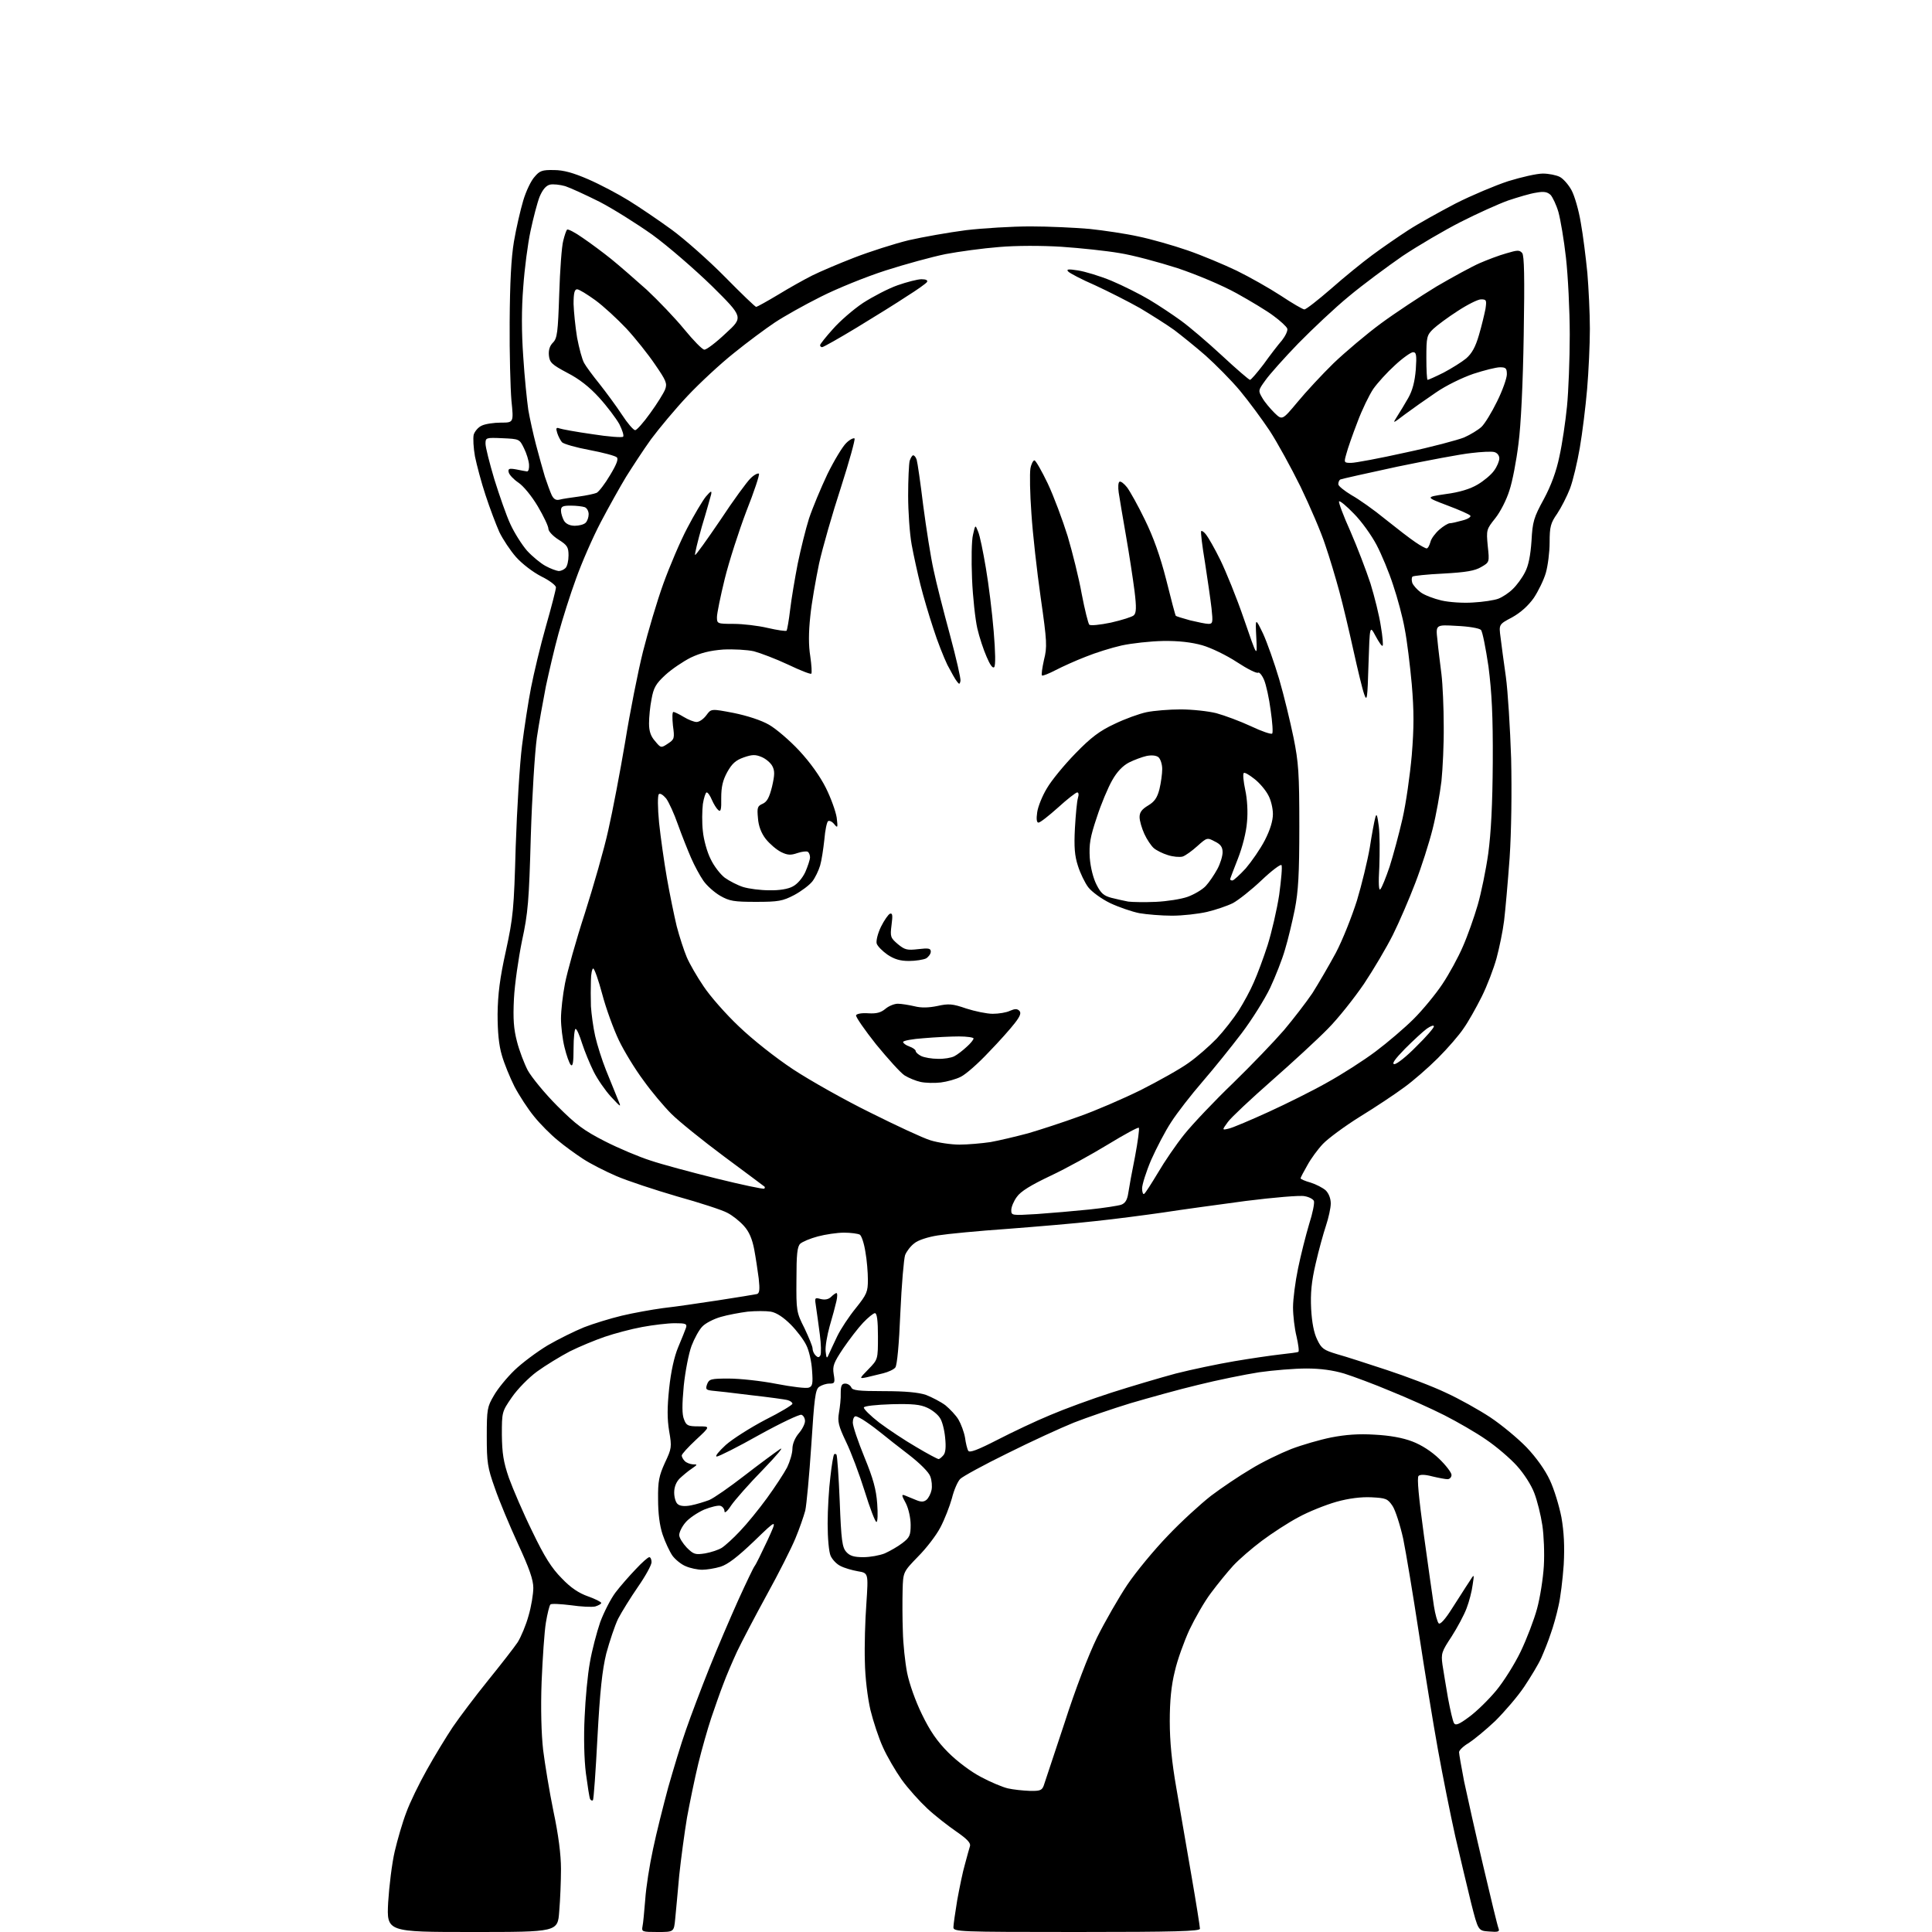 <?xml version="1.0" encoding="UTF-8" standalone="no"?>
<svg 
  version="1.1" 
  xmlns="http://www.w3.org/2000/svg" 
  xmlns:xlink="http://www.w3.org/1999/xlink" 
  xmlns:svg="http://www.w3.org/2000/svg"
  xmlns:rdf="http://www.w3.org/1999/02/22-rdf-syntax-ns#"
  xmlns:cc="http://creativecommons.org/ns#"
  xmlns:dc="http://purl.org/dc/elements/1.1/"
  viewBox="0 0 768 768"
  width="768"
  height="768"
>
<style>svg {background-color: white; }</style>"
<path stroke="none" fill="black" fill-rule="evenodd" d="M187.7,768.0C153.7,768.0 153.7,768.0 154.3,756.2C154.7,749.8 155.8,740.7 156.9,736.0C158.0,731.3 160.0,724.4 161.5,720.5C162.9,716.6 166.6,709.0 169.7,703.5C172.7,698.1 177.4,690.4 180.0,686.5C182.6,682.7 188.9,674.3 194.0,668.0C199.1,661.7 204.4,654.9 205.8,652.8C207.1,650.7 209.1,646.0 210.1,642.3C211.2,638.6 212.0,633.6 212.0,631.2C212.0,628.0 210.4,623.4 205.9,613.7C202.6,606.5 198.4,596.5 196.7,591.5C193.8,583.4 193.5,581.3 193.5,571.0C193.5,560.2 193.7,559.2 196.3,554.8C197.8,552.1 201.5,547.6 204.5,544.7C207.5,541.8 213.4,537.4 217.7,534.8C222.0,532.3 228.5,529.1 232.2,527.6C235.8,526.2 242.6,524.1 247.2,523.0C251.8,521.9 259.1,520.6 263.5,520.0C267.9,519.5 277.8,518.1 285.5,516.9C293.2,515.7 300.1,514.6 300.9,514.4C301.9,514.1 302.1,512.7 301.6,508.2C301.2,505.1 300.4,499.8 299.8,496.6C299.0,492.5 297.8,489.6 295.7,487.3C294.0,485.4 291.1,483.1 289.1,482.1C287.1,481.0 278.2,478.1 269.2,475.6C260.3,473.0 249.4,469.4 245.0,467.5C240.6,465.6 234.7,462.6 231.8,460.7C228.9,458.8 224.3,455.5 221.6,453.2C218.9,451.0 214.7,446.8 212.3,443.8C209.9,440.9 206.4,435.5 204.5,431.9C202.7,428.3 200.4,422.7 199.5,419.5C198.3,415.5 197.8,410.3 197.8,403.1C197.9,395.2 198.7,388.8 201.1,378.0C204.0,364.6 204.3,361.5 205.0,336.5C205.5,321.6 206.6,303.6 207.5,296.5C208.4,289.4 210.0,278.9 211.1,273.3C212.2,267.7 214.8,256.7 217.0,249.0C219.2,241.3 221.0,234.3 221.0,233.5C221.0,232.7 218.4,230.7 215.1,229.1C211.8,227.4 207.5,224.1 205.1,221.4C202.9,218.9 199.9,214.4 198.5,211.5C197.2,208.6 194.7,202.0 193.0,196.8C191.3,191.7 189.5,184.8 188.8,181.4C188.2,178.0 188.0,174.2 188.3,172.8C188.7,171.5 190.1,169.8 191.5,169.2C192.9,168.5 196.4,168.0 199.1,168.0C204.2,168.0 204.2,168.0 203.3,159.2C202.9,154.4 202.5,140.4 202.6,128.0C202.7,112.3 203.2,102.6 204.3,96.0C205.2,90.7 206.9,83.4 208.0,79.7C209.1,76.0 211.1,71.8 212.5,70.3C214.5,67.9 215.5,67.5 220.2,67.6C224.0,67.6 227.9,68.7 233.9,71.3C238.5,73.3 245.7,77.1 249.9,79.7C254.1,82.3 261.8,87.5 267.0,91.3C272.2,95.1 281.8,103.6 288.2,110.1C294.7,116.7 300.2,122.0 300.6,122.0C300.9,122.0 304.9,119.8 309.4,117.1C313.8,114.4 319.9,111.0 322.9,109.5C325.9,108.0 333.4,104.8 339.6,102.4C345.8,100.0 355.5,96.9 361.2,95.5C366.9,94.2 377.1,92.4 384.0,91.5C390.8,90.7 402.4,90.0 409.6,90.0C416.9,90.0 427.4,90.5 433.1,91.0C438.8,91.6 447.6,92.9 452.5,94.0C457.4,95.0 466.2,97.5 472.0,99.5C477.8,101.5 486.6,105.2 491.6,107.6C496.7,110.1 504.5,114.5 509.1,117.5C513.6,120.5 517.9,123.0 518.5,123.0C519.2,123.0 523.9,119.3 529.1,114.8C534.3,110.2 541.7,104.2 545.5,101.4C549.4,98.5 555.8,94.1 559.8,91.5C563.8,88.9 572.3,84.2 578.6,80.9C584.9,77.7 594.4,73.7 599.6,72.0C604.8,70.4 610.9,69.0 613.3,69.0C615.6,69.0 618.6,69.6 620.0,70.3C621.4,71.0 623.5,73.4 624.7,75.6C625.9,77.8 627.6,83.6 628.4,88.6C629.3,93.5 630.4,102.5 631.0,108.5C631.5,114.5 632.0,124.5 632.0,130.7C632.0,136.9 631.5,147.7 630.9,154.7C630.3,161.7 629.0,172.2 628.0,178.0C627.0,183.8 625.3,191.0 624.1,194.2C622.9,197.3 620.6,201.8 619.0,204.2C616.4,207.9 616.0,209.4 616.0,215.6C616.0,219.5 615.3,224.9 614.5,227.7C613.7,230.5 611.5,235.0 609.7,237.7C607.5,240.8 604.5,243.5 601.1,245.4C595.8,248.2 595.8,248.2 596.5,253.4C596.8,256.2 597.8,263.2 598.6,269.0C599.4,274.8 600.3,289.4 600.7,301.5C601.0,314.7 600.8,330.5 600.1,341.0C599.4,350.6 598.4,361.9 597.9,366.0C597.4,370.1 596.0,376.8 594.9,380.9C593.8,384.9 591.2,391.8 589.0,396.2C586.8,400.6 583.6,406.3 581.8,408.8C580.1,411.4 575.5,416.7 571.6,420.6C567.7,424.5 561.6,429.8 558.1,432.3C554.6,434.9 546.8,440.1 540.6,443.9C534.5,447.7 527.9,452.6 525.9,454.7C523.9,456.8 521.1,460.6 519.7,463.2C518.2,465.8 517.0,468.1 517.0,468.4C517.0,468.7 518.8,469.5 521.0,470.1C523.2,470.8 525.9,472.2 527.0,473.2C528.2,474.4 529.0,476.4 529.0,478.4C529.0,480.2 528.1,484.2 527.1,487.2C526.1,490.2 524.2,497.0 523.0,502.3C521.3,509.6 520.9,514.1 521.2,520.3C521.5,525.7 522.3,529.9 523.6,532.5C525.3,536.1 526.2,536.7 531.5,538.3C534.8,539.2 543.7,542.1 551.3,544.6C558.9,547.1 569.5,551.1 574.7,553.6C580.0,556.0 588.0,560.5 592.4,563.4C596.9,566.4 603.3,571.7 606.8,575.3C610.7,579.4 614.2,584.3 616.1,588.4C617.8,592.0 619.8,598.6 620.7,603.2C621.7,609.0 622.0,614.6 621.6,622.0C621.2,627.8 620.3,635.2 619.5,638.5C618.8,641.8 617.4,646.8 616.4,649.5C615.5,652.3 613.8,656.5 612.7,659.0C611.6,661.5 608.5,666.6 605.9,670.5C603.3,674.4 598.1,680.4 594.4,684.1C590.6,687.7 585.8,691.6 583.8,692.9C581.7,694.1 580.0,695.8 580.0,696.5C580.0,697.2 580.9,702.4 582.0,708.1C583.2,713.8 586.6,729.0 589.6,741.7C592.6,754.5 595.3,765.7 595.7,766.6C596.2,767.9 595.5,768.1 591.9,767.8C587.6,767.5 587.6,767.5 584.8,756.5C583.3,750.5 580.5,738.5 578.5,730.0C576.6,721.5 573.5,706.0 571.6,695.5C569.7,685.0 566.3,664.1 564.0,649.0C561.7,633.9 558.9,617.1 557.8,611.7C556.6,606.3 554.7,600.4 553.6,598.7C551.6,595.7 550.9,595.5 545.2,595.2C541.1,595.0 536.2,595.6 531.2,597.0C527.0,598.2 520.2,600.9 516.2,603.1C512.2,605.2 505.6,609.5 501.6,612.5C497.6,615.5 492.5,619.9 490.2,622.4C488.0,624.8 484.0,629.7 481.4,633.2C478.8,636.6 475.0,643.3 472.8,647.9C470.7,652.5 468.0,659.9 467.0,664.4C465.6,670.0 465.0,676.1 465.0,684.2C465.0,692.2 465.8,700.4 467.6,710.7C469.0,718.8 471.7,734.5 473.6,745.5C475.5,756.4 477.0,766.0 477.0,766.7C477.0,767.7 467.4,768.0 428.0,768.0C380.8,768.0 379.0,767.9 379.0,766.1C379.0,765.1 379.7,760.3 380.5,755.4C381.4,750.5 382.7,744.0 383.6,741.0C384.4,738.0 385.3,734.7 385.6,733.8C385.9,732.6 384.4,731.0 380.2,728.1C377.0,725.9 371.7,721.8 368.6,718.9C365.5,716.0 360.9,710.9 358.4,707.4C356.0,704.0 352.6,698.2 351.0,694.6C349.3,690.9 347.1,684.2 346.0,679.7C344.9,674.9 343.9,667.0 343.8,660.5C343.6,654.5 343.9,644.1 344.4,637.4C345.2,625.3 345.2,625.3 341.0,624.6C338.7,624.2 335.6,623.3 334.1,622.5C332.6,621.8 330.9,620.0 330.2,618.5C329.5,617.0 329.0,611.5 329.0,605.7C329.0,600.1 329.5,591.6 330.1,587.0C330.6,582.4 331.3,578.3 331.6,578.1C331.8,577.9 332.2,577.9 332.5,578.2C332.8,578.5 333.4,586.9 333.8,596.8C334.4,612.4 334.8,615.1 336.4,616.9C337.8,618.5 339.5,619.0 343.2,619.0C345.9,619.0 349.7,618.3 351.7,617.5C353.7,616.6 356.9,614.8 358.7,613.4C361.6,611.2 362.0,610.3 362.0,606.2C362.0,603.5 361.2,599.8 360.1,597.6C358.3,594.3 358.3,593.9 359.8,594.5C360.7,594.9 362.7,595.7 364.2,596.3C366.1,597.1 367.2,597.1 368.3,596.2C369.1,595.5 370.0,593.8 370.3,592.3C370.6,590.9 370.4,588.4 369.8,586.9C369.3,585.3 365.7,581.7 361.3,578.3C357.1,575.1 352.3,571.3 350.6,569.9C348.9,568.5 346.1,566.4 344.3,565.2C342.6,564.0 340.7,563.0 340.1,563.0C339.5,563.0 339.0,564.1 339.0,565.5C339.0,566.9 341.1,573.1 343.6,579.2C347.1,587.7 348.3,592.1 348.7,597.7C349.0,601.7 348.9,605.0 348.4,605.0C347.9,605.0 345.8,599.5 343.7,592.7C341.6,586.0 338.3,577.2 336.3,573.1C333.3,566.8 332.9,565.1 333.5,561.6C333.9,559.3 334.3,555.8 334.2,553.8C334.2,550.8 334.6,550.0 336.0,550.0C337.0,550.0 338.0,550.7 338.4,551.5C338.8,552.7 341.2,553.0 351.3,553.0C359.9,553.0 365.1,553.5 368.1,554.5C370.4,555.4 373.9,557.2 375.8,558.6C377.6,560.1 380.0,562.6 381.0,564.3C382.0,566.0 383.2,569.2 383.6,571.4C383.9,573.7 384.5,576.1 384.9,576.7C385.4,577.6 388.6,576.4 396.4,572.4C402.4,569.3 411.9,564.8 417.5,562.5C423.1,560.1 434.0,556.1 441.8,553.6C449.6,551.1 461.1,547.7 467.4,546.0C473.7,544.4 484.2,542.2 490.7,541.1C497.2,540.0 505.4,538.8 509.0,538.4C512.6,538.0 515.8,537.6 516.1,537.4C516.5,537.2 516.1,534.4 515.4,531.3C514.6,528.1 514.0,522.9 514.0,519.7C514.0,516.4 514.9,509.5 516.0,504.2C517.1,498.8 519.1,491.0 520.4,486.6C521.8,482.3 522.6,478.2 522.3,477.4C522.0,476.7 520.4,475.8 518.6,475.5C516.9,475.1 506.3,476.0 495.2,477.4C484.1,478.9 469.3,480.9 462.3,482.0C455.3,483.0 443.2,484.6 435.5,485.4C427.8,486.3 412.1,487.6 400.5,488.5C388.9,489.3 376.5,490.5 372.8,491.1C368.9,491.7 364.9,493.0 363.5,494.2C362.0,495.3 360.4,497.4 359.8,498.9C359.3,500.3 358.4,510.7 357.9,521.9C357.4,534.4 356.6,542.8 355.9,543.6C355.3,544.4 353.1,545.4 351.1,545.9C349.1,546.4 346.1,547.1 344.5,547.5C341.5,548.1 341.5,548.1 345.2,544.3C349.0,540.4 349.0,540.4 349.0,531.2C349.0,524.9 348.6,522.0 347.8,522.0C347.2,522.0 345.1,523.7 343.1,525.8C341.1,527.9 337.6,532.5 335.2,536.0C331.4,541.7 330.9,543.0 331.4,546.2C332.0,549.7 331.8,550.0 329.7,550.0C328.4,550.0 326.6,550.6 325.6,551.3C324.1,552.4 323.7,555.8 322.5,574.5C321.7,586.6 320.6,598.3 320.1,600.5C319.5,602.7 317.8,607.7 316.2,611.5C314.6,615.4 309.5,625.5 304.8,634.0C300.1,642.6 294.8,652.7 293.0,656.5C291.2,660.4 288.7,666.2 287.5,669.5C286.2,672.8 284.1,678.9 282.7,683.0C281.3,687.2 279.0,695.3 277.6,701.0C276.2,706.8 274.2,716.5 273.1,722.5C272.1,728.5 270.7,738.9 270.0,745.5C269.4,752.1 268.7,759.9 268.4,762.8C267.9,768.0 267.9,768.0 261.4,768.0C255.3,768.0 255.0,767.9 255.4,765.8C255.7,764.5 256.1,759.7 256.5,755.0C256.8,750.4 258.2,741.4 259.6,735.0C260.9,728.7 263.7,717.7 265.6,710.6C267.6,703.6 270.7,693.2 272.7,687.6C274.6,682.1 278.8,671.0 282.0,663.0C285.2,655.0 290.4,642.9 293.5,636.0C296.6,629.2 299.5,623.1 300.0,622.5C300.5,621.9 302.7,617.4 305.0,612.5C309.1,603.6 309.1,603.6 299.8,612.6C293.1,619.0 289.3,621.9 286.4,622.8C284.1,623.5 280.8,624.0 279.1,624.0C277.4,624.0 274.4,623.4 272.6,622.6C270.8,621.9 268.4,619.9 267.3,618.4C266.2,616.8 264.4,613.0 263.4,610.0C262.2,606.4 261.6,601.6 261.6,596.0C261.5,588.8 262.0,586.6 264.3,581.5C267.0,575.8 267.1,575.2 266.0,568.9C265.2,564.0 265.2,559.6 266.0,551.9C266.7,545.3 268.0,539.3 269.6,535.5C271.0,532.2 272.4,528.7 272.7,527.8C273.2,526.2 272.5,526.0 268.2,526.0C265.5,526.0 259.6,526.7 255.3,527.5C250.9,528.3 244.2,530.1 240.4,531.4C236.6,532.7 230.3,535.3 226.5,537.2C222.7,539.2 216.8,542.8 213.5,545.2C210.2,547.6 205.7,552.2 203.5,555.4C199.5,561.2 199.5,561.3 199.5,570.4C199.6,577.7 200.1,581.1 202.3,587.5C203.9,591.9 208.0,601.5 211.6,608.8C216.4,618.8 219.3,623.4 223.3,627.4C226.9,631.2 230.1,633.3 233.8,634.6C236.6,635.6 239.0,636.8 239.0,637.2C239.0,637.6 237.9,638.2 236.6,638.6C235.3,638.9 231.0,638.7 226.9,638.1C222.8,637.6 219.2,637.4 218.8,637.8C218.4,638.2 217.6,641.4 217.0,645.0C216.4,648.6 215.7,659.1 215.3,668.5C214.9,679.2 215.2,689.3 215.9,695.6C216.6,701.2 218.4,712.2 220.0,720.0C222.0,729.4 223.0,737.3 223.0,742.9C223.0,747.6 222.7,755.2 222.3,759.8C221.7,768.0 221.7,768.0 187.7,768.0zM235.7,715.6C235.4,715.9 234.9,715.7 234.6,715.2C234.3,714.7 233.6,710.1 232.9,704.9C232.2,699.3 232.0,690.3 232.4,682.5C232.7,675.3 233.6,665.6 234.5,660.8C235.3,656.1 237.2,648.9 238.6,644.8C240.1,640.8 242.8,635.5 244.7,633.0C246.6,630.5 250.2,626.4 252.7,623.8C255.2,621.1 257.6,619.0 258.1,619.0C258.6,619.0 259.0,619.9 259.0,621.0C259.0,622.1 256.6,626.5 253.6,630.8C250.7,635.0 247.1,640.8 245.7,643.5C244.4,646.2 242.3,652.5 241.0,657.3C239.4,663.9 238.5,672.1 237.5,690.6C236.8,704.1 236.0,715.3 235.7,715.6zM409.3,711.9C413.4,712.0 414.2,711.7 414.9,709.8C415.3,708.5 419.0,697.4 423.1,685.1C427.5,671.4 432.6,658.1 436.1,650.9C439.3,644.5 444.7,635.1 448.1,630.0C451.6,624.8 458.8,616.1 464.2,610.5C469.5,604.9 477.3,597.8 481.4,594.6C485.5,591.5 492.6,586.7 497.2,584.0C501.7,581.2 509.0,577.7 513.3,576.0C517.5,574.4 524.7,572.3 529.2,571.4C534.9,570.3 540.1,569.9 546.4,570.3C552.3,570.6 557.5,571.5 561.4,573.0C565.1,574.4 569.1,577.0 572.1,579.9C574.8,582.5 577.0,585.4 577.0,586.3C577.0,587.2 576.3,588.0 575.4,588.0C574.6,588.0 571.9,587.5 569.4,586.9C566.4,586.1 564.5,586.1 563.9,586.7C563.2,587.4 564.0,595.4 566.0,610.1C567.7,622.4 569.5,635.2 570.0,638.4C570.5,641.7 571.4,644.8 571.9,645.3C572.5,645.9 574.5,643.7 577.2,639.4C579.7,635.6 582.6,630.9 583.9,629.0C586.1,625.5 586.1,625.5 585.4,630.0C585.1,632.5 584.0,636.7 583.0,639.3C582.0,642.0 579.3,647.0 577.0,650.6C573.1,656.5 572.8,657.3 573.4,661.7C573.8,664.4 574.8,670.3 575.6,675.0C576.5,679.8 577.5,684.2 578.0,685.0C578.6,686.0 580.0,685.5 584.0,682.5C586.9,680.4 591.7,675.7 594.7,672.1C597.7,668.5 602.1,661.5 604.5,656.5C606.9,651.5 609.8,643.9 611.0,639.5C612.2,635.1 613.4,627.5 613.7,622.5C614.0,617.5 613.7,610.2 613.1,606.3C612.5,602.3 611.1,596.6 609.9,593.5C608.7,590.3 605.8,585.8 603.0,582.7C600.3,579.7 594.8,575.0 590.8,572.3C586.8,569.5 579.3,565.2 574.2,562.6C569.1,560.0 559.5,555.7 552.8,553.0C546.2,550.2 537.8,547.1 534.3,546.0C529.9,544.7 525.0,544.0 519.3,544.0C514.6,544.0 506.1,544.7 500.5,545.5C494.8,546.4 483.9,548.6 476.3,550.5C468.7,552.3 456.6,555.7 449.4,557.8C442.2,560.0 432.0,563.5 426.9,565.5C421.7,567.6 409.9,573.0 400.5,577.7C391.1,582.3 382.7,586.9 381.7,587.9C380.7,588.9 379.2,592.3 378.4,595.6C377.5,598.8 375.5,604.0 373.8,607.2C372.2,610.3 368.2,615.5 364.9,618.8C359.0,624.9 359.0,624.9 358.8,632.2C358.7,636.2 358.7,643.5 358.9,648.5C359.0,653.5 359.8,660.9 360.6,665.0C361.5,669.4 363.9,676.2 366.5,681.5C369.7,688.1 372.5,692.2 377.0,696.7C380.5,700.2 386.1,704.4 390.0,706.4C393.7,708.4 398.5,710.4 400.6,710.9C402.8,711.4 406.6,711.8 409.3,711.9zM280.3,617.5C282.6,617.1 285.6,616.1 286.9,615.3C288.3,614.4 291.6,611.4 294.2,608.6C296.9,605.8 301.7,599.9 304.9,595.5C308.1,591.1 311.7,585.6 312.9,583.3C314.0,581.0 315.0,577.7 315.0,575.9C315.0,574.0 316.0,571.6 317.5,569.8C318.9,568.2 320.0,566.0 320.0,564.9C320.0,563.8 319.4,562.7 318.6,562.4C317.9,562.1 310.3,565.7 301.8,570.4C293.3,575.2 285.7,579.0 284.9,579.0C284.1,578.9 285.8,576.9 288.5,574.4C291.2,572.0 298.3,567.5 304.2,564.4C310.2,561.4 315.0,558.5 315.0,558.0C315.0,557.5 314.2,556.9 313.2,556.6C312.3,556.3 305.6,555.4 298.5,554.6C291.4,553.7 284.3,552.9 282.9,552.8C280.6,552.5 280.4,552.2 281.1,550.2C281.9,548.2 282.6,548.0 289.7,548.0C294.0,548.0 302.5,548.9 308.6,550.1C314.8,551.3 320.6,552.0 321.5,551.6C323.0,551.1 323.2,550.0 322.8,544.7C322.6,541.3 321.6,536.8 320.5,534.7C319.5,532.6 316.7,528.9 314.3,526.5C311.5,523.7 308.7,521.8 306.4,521.4C304.5,521.1 300.4,521.1 297.2,521.4C294.1,521.8 289.2,522.7 286.5,523.5C283.7,524.3 280.4,526.0 279.2,527.3C277.9,528.6 276.0,532.1 274.9,535.0C273.8,537.9 272.4,545.1 271.8,550.9C271.1,558.5 271.1,562.3 271.9,564.2C272.8,566.7 273.5,567.0 277.7,567.0C282.4,567.0 282.4,567.0 276.7,572.3C273.6,575.2 271.0,578.0 271.0,578.6C271.0,579.1 271.5,580.1 272.2,580.8C272.9,581.5 274.3,582.0 275.4,582.1C277.4,582.1 277.3,582.2 275.0,583.8C273.6,584.7 271.5,586.5 270.2,587.7C268.8,589.1 268.0,591.1 268.0,593.3C268.0,595.2 268.6,597.3 269.4,597.9C270.3,598.7 272.2,598.9 274.7,598.4C276.8,598.0 280.0,597.0 281.9,596.3C283.8,595.5 290.1,591.1 295.9,586.6C301.7,582.1 308.1,577.4 310.0,576.1C311.9,574.8 308.9,578.4 303.4,584.1C297.8,589.8 292.1,596.3 290.6,598.5C289.2,600.7 288.0,601.7 288.0,600.8C288.0,599.9 287.3,598.9 286.4,598.6C285.6,598.3 282.6,599.0 279.9,600.1C277.2,601.3 273.8,603.6 272.5,605.2C271.1,606.8 270.0,609.1 270.0,610.2C270.0,611.3 271.4,613.5 273.0,615.2C275.7,617.9 276.4,618.1 280.3,617.5zM373.1,580.0C373.5,580.0 374.3,579.3 375.0,578.5C375.9,577.5 376.1,575.2 375.7,571.4C375.4,568.3 374.5,564.8 373.6,563.6C372.8,562.3 370.6,560.5 368.6,559.6C365.8,558.3 362.8,558.0 354.4,558.2C348.3,558.4 343.5,558.9 343.4,559.5C343.2,560.0 346.0,562.8 349.5,565.5C353.1,568.2 359.7,572.6 364.2,575.2C368.7,577.9 372.7,580.0 373.1,580.0zM326.1,538.8C326.5,538.1 326.4,534.3 325.9,530.5C325.4,526.6 324.7,521.7 324.4,519.6C323.8,515.8 323.8,515.7 326.3,516.4C328.0,516.8 329.4,516.5 330.4,515.5C331.2,514.7 332.2,514.0 332.5,514.0C332.9,514.0 332.9,515.5 332.5,517.2C332.1,519.0 330.9,523.5 329.8,527.2C328.8,530.8 328.0,535.3 328.2,537.2C328.5,540.0 328.7,540.2 329.4,538.5C329.9,537.4 331.4,534.1 332.8,531.2C334.2,528.3 337.5,523.3 340.2,520.0C344.6,514.5 345.0,513.5 345.0,508.7C345.0,505.9 344.6,500.8 344.0,497.6C343.5,494.3 342.5,491.3 341.8,490.8C341.1,490.4 338.2,490.0 335.5,490.0C332.8,490.0 328.1,490.7 325.1,491.5C322.1,492.3 319.0,493.6 318.1,494.4C316.9,495.6 316.6,498.7 316.6,508.7C316.5,521.1 316.6,521.7 319.8,528.0C321.5,531.6 323.0,535.2 323.0,536.0C323.0,536.9 323.5,538.1 324.2,538.8C325.1,539.7 325.6,539.7 326.1,538.8zM412.2,482.6C417.9,482.2 427.2,481.4 433.0,480.8C438.8,480.2 444.5,479.3 445.7,478.9C447.3,478.3 448.1,477.0 448.5,474.3C448.8,472.2 450.0,465.6 451.2,459.7C452.3,453.8 453.0,448.7 452.7,448.3C452.4,448.0 446.9,451.0 440.5,454.9C434.1,458.8 423.8,464.5 417.6,467.4C409.8,471.1 405.7,473.6 404.2,475.8C403.0,477.4 402.0,479.8 402.0,481.0C402.0,483.2 402.1,483.2 412.2,482.6zM454.8,474.6C455.3,474.3 457.7,470.5 460.3,466.2C462.8,461.9 467.5,455.0 470.8,450.9C474.1,446.8 482.8,437.6 490.2,430.5C497.5,423.4 506.6,413.9 510.4,409.5C514.1,405.1 519.2,398.5 521.7,394.8C524.1,391.0 528.3,383.8 531.0,378.8C533.7,373.7 537.4,364.3 539.4,358.0C541.3,351.7 543.6,342.2 544.5,337.0C545.3,331.8 546.3,326.4 546.7,325.0C547.2,323.1 547.5,323.9 548.1,328.5C548.5,331.8 548.5,339.0 548.3,344.5C547.9,351.2 548.1,354.2 548.7,353.5C549.3,352.9 550.9,348.9 552.4,344.5C553.8,340.1 556.1,331.6 557.5,325.5C558.9,319.4 560.5,308.1 561.2,300.2C562.1,289.1 562.1,282.7 561.2,272.0C560.5,264.4 559.3,254.5 558.4,250.0C557.6,245.4 555.5,237.6 553.8,232.6C552.2,227.6 549.2,220.4 547.2,216.6C545.2,212.8 541.2,207.2 538.2,204.2C535.3,201.2 532.7,199.0 532.3,199.3C532.0,199.6 534.0,205.0 536.8,211.2C539.5,217.4 543.1,226.8 544.8,232.0C546.4,237.2 548.3,244.8 548.9,248.9C549.6,252.9 549.9,256.5 549.6,256.7C549.3,257.0 548.1,255.2 546.8,252.8C544.5,248.5 544.5,248.5 544.0,264.0C543.6,277.8 543.4,279.1 542.3,276.0C541.6,274.1 539.7,266.2 538.0,258.5C536.3,250.8 533.8,240.2 532.4,235.1C531.0,229.9 528.5,221.5 526.8,216.6C525.2,211.6 520.7,201.2 517.0,193.5C513.2,185.8 507.7,175.8 504.7,171.2C501.7,166.7 496.4,159.5 492.9,155.3C489.4,151.1 483.2,144.9 479.3,141.4C475.3,137.9 469.7,133.4 466.8,131.2C463.9,129.1 457.7,125.2 453.2,122.5C448.6,119.9 440.5,115.8 435.3,113.4C430.0,111.1 425.2,108.6 424.6,107.9C423.8,107.0 424.7,106.9 428.5,107.5C431.2,107.9 437.2,109.7 441.8,111.6C446.3,113.5 453.1,116.9 456.8,119.1C460.5,121.3 466.2,125.1 469.5,127.5C472.8,129.9 480.1,136.1 485.8,141.4C491.5,146.7 496.5,151.0 496.9,151.0C497.3,151.0 499.7,148.2 502.3,144.8C504.8,141.3 508.1,137.0 509.6,135.3C511.0,133.5 512.0,131.4 511.7,130.6C511.4,129.8 508.9,127.5 506.3,125.6C503.7,123.6 497.0,119.6 491.6,116.6C485.8,113.4 476.1,109.3 468.1,106.6C460.6,104.2 450.2,101.4 445.0,100.6C439.8,99.7 429.4,98.6 422.0,98.1C414.1,97.6 403.9,97.6 397.1,98.2C390.7,98.7 381.2,100.0 375.9,101.0C370.5,102.1 359.9,105.0 352.1,107.5C344.3,110.0 332.7,114.7 326.2,118.0C319.8,121.2 311.6,125.8 308.0,128.2C304.4,130.6 297.1,136.0 291.8,140.3C286.5,144.5 278.2,152.2 273.3,157.4C268.5,162.5 262.0,170.3 258.8,174.6C255.7,178.9 251.3,185.7 248.9,189.5C246.6,193.3 242.0,201.5 238.8,207.6C235.6,213.7 231.2,223.8 229.0,230.0C226.7,236.2 223.6,246.1 222.0,251.9C220.4,257.7 218.2,267.2 217.0,272.8C215.9,278.5 214.2,287.8 213.4,293.3C212.6,299.0 211.5,316.5 211.0,332.5C210.3,358.0 209.9,363.0 207.5,374.0C206.1,380.9 204.6,391.2 204.3,397.0C203.9,405.1 204.2,409.0 205.5,414.0C206.4,417.6 208.4,422.8 209.8,425.5C211.3,428.2 216.5,434.6 221.5,439.6C229.1,447.2 232.1,449.4 240.5,453.7C246.0,456.5 254.1,459.9 258.5,461.3C262.9,462.8 274.8,466.0 284.9,468.5C295.0,471.0 303.6,472.8 303.8,472.5C304.1,472.2 304.1,471.9 303.9,471.7C303.7,471.5 296.4,466.1 287.8,459.7C279.2,453.3 269.8,445.7 266.9,442.8C264.0,439.9 259.0,434.0 255.8,429.5C252.5,425.1 248.1,417.9 246.0,413.5C243.9,409.1 240.9,400.9 239.4,395.2C237.9,389.6 236.3,385.0 235.8,385.0C235.4,385.0 234.9,387.1 234.9,389.8C234.8,392.4 234.8,397.0 234.9,400.0C235.1,403.0 235.8,408.4 236.6,411.9C237.4,415.4 239.3,421.4 240.9,425.4C242.5,429.3 244.5,434.3 245.4,436.5C247.1,440.5 247.1,440.5 242.9,436.0C240.6,433.5 237.5,429.0 236.0,426.0C234.5,423.0 232.4,417.9 231.4,414.8C230.4,411.6 229.3,409.0 228.8,409.0C228.4,409.0 228.0,412.5 228.0,416.7C228.0,422.3 227.7,424.1 226.9,423.3C226.3,422.7 225.2,419.6 224.4,416.3C223.6,413.1 223.0,408.0 223.0,404.9C223.0,401.8 223.7,395.5 224.6,390.9C225.5,386.3 229.0,373.7 232.5,363.0C235.9,352.3 240.2,337.4 241.8,330.0C243.5,322.6 246.5,306.8 248.5,295.0C250.4,283.2 253.6,267.0 255.6,259.0C257.6,251.1 261.2,238.9 263.7,232.0C266.2,225.1 270.4,215.2 273.2,209.9C275.9,204.7 279.3,199.0 280.6,197.4C282.6,195.1 283.0,194.9 282.7,196.5C282.4,197.6 280.8,203.4 279.0,209.3C277.3,215.3 276.1,220.4 276.3,220.6C276.5,220.9 281.0,214.6 286.3,206.8C291.5,198.9 297.0,191.4 298.4,190.1C299.8,188.7 301.3,188.0 301.7,188.3C302.0,188.7 299.8,195.4 296.7,203.2C293.7,211.1 289.8,223.2 288.1,230.1C286.4,237.0 285.0,243.9 285.0,245.3C285.0,247.9 285.1,248.0 291.6,248.0C295.2,248.0 301.3,248.7 305.1,249.6C309.0,250.5 312.4,251.0 312.7,250.7C312.9,250.4 313.6,246.6 314.1,242.3C314.6,238.0 316.0,229.8 317.1,224.1C318.3,218.3 320.3,210.2 321.6,206.1C323.0,201.9 326.3,194.0 328.9,188.5C331.6,183.0 335.0,177.4 336.4,176.1C337.8,174.7 339.3,174.0 339.7,174.3C340.0,174.7 337.6,183.4 334.3,193.7C330.9,204.1 327.0,217.7 325.6,224.0C324.3,230.3 322.6,239.8 322.1,245.0C321.4,251.5 321.4,256.6 322.1,260.9C322.6,264.4 322.8,267.5 322.5,267.8C322.2,268.1 318.1,266.5 313.3,264.2C308.4,261.9 302.3,259.6 299.7,258.9C297.1,258.3 291.6,258.0 287.5,258.2C282.3,258.6 278.6,259.5 274.6,261.4C271.6,262.9 267.0,266.0 264.5,268.3C260.7,271.8 259.8,273.4 259.0,277.9C258.4,280.8 258.0,285.2 258.0,287.6C258.0,290.7 258.7,292.7 260.4,294.6C262.7,297.4 262.8,297.4 265.5,295.6C268.1,293.9 268.2,293.5 267.5,288.4C267.2,285.4 267.2,283.0 267.7,283.0C268.1,283.0 270.0,283.9 271.8,285.0C273.6,286.1 275.9,287.0 276.9,287.0C278.0,287.0 279.7,285.8 280.8,284.3C282.7,281.7 282.7,281.7 291.6,283.4C297.0,284.5 302.6,286.3 305.7,288.1C308.5,289.7 314.0,294.4 317.7,298.4C322.0,303.0 326.0,308.6 328.3,313.2C330.3,317.2 332.2,322.5 332.6,325.0C333.1,329.1 333.0,329.3 331.6,327.6C330.8,326.6 329.7,326.1 329.2,326.4C328.7,326.7 328.0,330.0 327.7,333.7C327.3,337.4 326.6,342.1 326.0,344.1C325.4,346.1 324.0,349.0 322.9,350.4C321.7,351.9 318.5,354.3 315.7,355.8C311.1,358.2 309.4,358.5 300.5,358.5C291.7,358.5 290.0,358.2 286.3,356.1C283.9,354.7 280.9,352.0 279.6,350.1C278.2,348.1 276.0,344.0 274.7,341.0C273.4,338.0 271.0,332.0 269.5,327.8C268.0,323.5 265.9,318.9 264.8,317.4C263.6,316.0 262.4,315.2 261.9,315.7C261.4,316.2 261.4,321.0 262.0,327.1C262.6,332.8 264.0,342.7 265.1,349.0C266.2,355.3 268.0,364.0 269.0,368.2C270.1,372.4 271.9,377.9 273.0,380.5C274.1,383.1 277.1,388.3 279.7,392.1C282.2,395.9 288.5,403.1 293.7,408.0C299.1,413.2 308.2,420.4 315.3,425.1C322.0,429.5 335.8,437.3 346.0,442.3C356.2,447.4 366.9,452.4 369.9,453.3C372.8,454.2 378.0,455.0 381.4,455.0C384.7,455.0 390.3,454.5 393.7,454.0C397.1,453.4 403.8,451.8 408.7,450.5C413.5,449.1 422.7,446.1 429.0,443.8C435.3,441.6 446.4,436.8 453.5,433.3C460.6,429.7 469.2,424.9 472.5,422.5C475.8,420.2 480.8,415.8 483.7,412.8C486.5,409.8 490.4,404.8 492.4,401.7C494.3,398.7 497.1,393.6 498.4,390.5C499.8,387.4 502.3,380.7 503.9,375.7C505.5,370.6 507.6,361.6 508.5,355.7C509.3,349.7 509.8,344.4 509.4,343.9C509.1,343.4 505.5,346.1 501.5,349.9C497.4,353.8 492.3,357.8 490.1,359.0C487.9,360.1 483.2,361.7 479.8,362.5C476.3,363.3 470.1,364.0 465.9,364.0C461.7,364.0 455.8,363.5 452.9,363.0C449.9,362.4 444.7,360.6 441.3,359.0C437.8,357.3 434.0,354.5 432.6,352.7C431.3,351.0 429.4,347.1 428.5,344.2C427.2,340.2 426.9,336.8 427.3,329.2C427.6,323.9 428.1,318.5 428.5,317.2C428.9,315.9 428.8,315.0 428.2,315.0C427.7,315.0 424.2,317.7 420.6,321.0C416.9,324.3 413.5,327.0 412.8,327.0C412.1,327.0 411.9,325.6 412.3,322.9C412.6,320.7 414.3,316.4 416.2,313.3C418.0,310.2 423.1,304.0 427.5,299.5C433.7,293.1 437.2,290.5 443.0,287.8C447.1,285.8 452.9,283.7 455.8,283.1C458.7,282.5 464.8,282.0 469.3,282.0C473.9,282.0 480.3,282.7 483.5,283.5C486.8,284.4 493.0,286.7 497.3,288.7C501.5,290.7 505.3,292.0 505.7,291.6C506.1,291.3 505.8,287.1 505.1,282.3C504.5,277.6 503.3,272.2 502.5,270.3C501.7,268.4 500.6,267.1 500.1,267.4C499.6,267.8 495.8,265.9 491.7,263.2C487.6,260.5 481.4,257.5 477.9,256.5C473.6,255.3 468.5,254.7 462.3,254.8C457.3,254.9 449.9,255.7 445.8,256.6C441.8,257.5 435.4,259.5 431.5,261.1C427.6,262.6 422.3,265.0 419.6,266.4C416.9,267.8 414.4,268.8 414.2,268.5C413.9,268.2 414.3,265.5 415.0,262.3C416.3,257.2 416.2,255.0 413.7,237.6C412.2,227.1 410.5,212.0 410.0,204.1C409.4,196.1 409.3,188.2 409.6,186.3C409.9,184.5 410.7,183.0 411.2,183.0C411.7,183.0 414.1,187.2 416.5,192.2C418.9,197.3 422.4,206.7 424.4,213.1C426.3,219.5 428.9,229.9 430.0,236.1C431.2,242.4 432.6,247.9 433.0,248.3C433.4,248.8 437.3,248.4 441.6,247.5C446.0,246.5 450.1,245.2 450.7,244.6C451.7,243.7 451.8,241.5 451.0,235.0C450.4,230.3 448.9,220.4 447.6,213.0C446.3,205.6 445.0,197.8 444.7,195.8C444.4,193.7 444.5,191.8 445.0,191.5C445.5,191.2 446.8,192.2 448.0,193.7C449.2,195.3 452.4,201.0 455.1,206.6C458.5,213.5 461.2,221.1 463.6,230.5C465.5,238.2 467.2,244.6 467.4,244.8C467.6,245.0 470.2,245.8 473.1,246.6C476.1,247.3 479.3,248.0 480.4,248.0C482.1,248.0 482.2,247.4 481.6,241.8C481.2,238.3 480.0,230.1 479.0,223.6C477.9,217.0 477.2,211.4 477.5,211.1C477.8,210.9 478.7,211.5 479.5,212.6C480.3,213.6 482.9,218.1 485.1,222.6C487.3,227.1 491.6,237.6 494.5,246.1C499.8,261.5 499.8,261.5 499.4,253.5C499.0,245.5 499.0,245.5 502.1,251.9C503.7,255.4 506.6,263.6 508.5,270.0C510.4,276.5 512.9,286.9 514.2,293.2C516.2,303.1 516.5,307.4 516.5,328.5C516.5,347.6 516.1,354.3 514.7,361.5C513.7,366.4 512.0,373.6 510.8,377.5C509.7,381.4 507.0,388.2 504.9,392.7C502.7,397.3 497.6,405.4 493.6,410.7C489.5,416.1 482.5,424.8 478.0,430.0C473.5,435.2 467.9,442.4 465.6,446.0C463.2,449.6 459.7,456.4 457.6,461.1C455.6,465.8 454.0,470.9 454.0,472.4C454.0,473.9 454.4,474.9 454.8,474.6zM488.6,448.6C490.2,448.2 497.3,445.2 504.3,442.0C511.3,438.8 521.8,433.6 527.6,430.3C533.4,427.1 542.0,421.6 546.8,418.0C551.6,414.4 558.4,408.6 562.0,405.0C565.6,401.4 570.7,395.2 573.3,391.3C576.0,387.3 579.7,380.5 581.5,376.3C583.4,372.0 586.0,364.6 587.4,359.8C588.8,355.0 590.7,345.7 591.6,339.3C592.7,331.1 593.3,319.9 593.4,303.0C593.5,284.4 593.0,275.3 591.7,265.0C590.6,257.6 589.3,251.0 588.7,250.4C588.0,249.7 583.7,249.0 579.1,248.8C570.7,248.3 570.7,248.3 571.4,254.4C571.7,257.8 572.5,263.9 573.0,268.0C573.5,272.1 573.9,281.4 573.9,288.5C574.0,295.6 573.5,305.6 573.0,310.5C572.4,315.4 570.9,324.0 569.5,329.5C568.1,335.1 565.0,344.8 562.6,351.0C560.2,357.3 556.2,366.6 553.7,371.6C551.2,376.6 546.0,385.4 542.2,391.1C538.3,396.8 531.9,404.9 527.8,409.0C523.8,413.1 513.7,422.4 505.5,429.6C497.2,436.9 489.4,444.2 488.1,446.0C485.7,449.3 485.7,449.3 488.6,448.6zM374.0,430.3C371.5,430.6 367.9,430.5 366.0,430.1C364.1,429.7 361.2,428.5 359.6,427.5C358.0,426.5 353.0,420.9 348.3,415.2C343.7,409.4 340.1,404.2 340.3,403.6C340.5,403.0 342.6,402.6 345.2,402.8C348.5,403.0 350.2,402.5 352.0,401.0C353.3,399.9 355.5,399.0 356.9,399.0C358.3,399.0 361.3,399.5 363.5,400.0C366.2,400.7 369.2,400.6 372.6,399.9C377.1,398.9 378.6,399.0 384.1,400.9C387.5,402.0 392.3,403.0 394.6,403.0C397.0,403.0 400.1,402.5 401.5,401.8C403.4,401.0 404.3,400.9 405.2,401.8C406.0,402.6 405.6,403.9 403.4,406.7C401.8,408.8 397.2,414.0 393.0,418.3C388.9,422.7 384.0,427.0 382.0,428.0C380.1,429.0 376.4,430.0 374.0,430.3zM554.3,423.0C555.3,423.0 559.2,419.9 563.0,416.0C566.9,412.2 570.0,408.6 570.0,408.0C570.0,407.4 568.8,407.8 567.2,408.9C565.7,410.0 561.8,413.6 558.5,416.9C554.4,421.1 553.1,423.0 554.3,423.0zM372.8,420.9C375.2,421.0 378.1,420.5 379.3,419.9C380.5,419.3 382.7,417.6 384.2,416.2C385.8,414.8 387.0,413.3 387.0,412.8C387.0,412.4 384.4,412.0 381.2,412.0C378.1,412.0 371.8,412.3 367.2,412.7C362.7,413.0 359.0,413.7 359.0,414.2C359.0,414.7 360.1,415.5 361.5,416.0C362.9,416.5 364.0,417.3 364.0,417.8C364.0,418.3 365.0,419.2 366.2,419.8C367.5,420.4 370.4,420.9 372.8,420.9zM361.3,382.0C357.8,382.0 355.5,381.3 352.8,379.5C350.8,378.1 348.9,376.2 348.5,375.1C348.2,374.0 348.9,371.1 350.2,368.4C351.5,365.8 353.1,363.5 353.8,363.2C354.8,362.9 354.9,363.9 354.4,367.7C353.8,372.4 354.0,372.8 356.9,375.3C359.7,377.6 360.6,377.8 365.0,377.3C369.2,376.8 370.0,377.0 370.0,378.3C370.0,379.2 369.1,380.4 368.1,381.0C367.0,381.5 364.0,382.0 361.3,382.0zM459.5,358.5C463.9,358.3 469.6,357.4 472.1,356.5C474.6,355.6 477.9,353.7 479.3,352.2C480.7,350.7 482.7,347.7 483.9,345.5C485.1,343.3 486.0,340.3 486.0,338.8C486.0,336.7 485.2,335.6 482.9,334.5C479.9,332.9 479.8,332.9 476.0,336.3C473.9,338.2 471.3,340.1 470.1,340.5C468.9,340.8 466.3,340.6 464.2,339.9C462.2,339.3 459.6,338.0 458.6,337.1C457.6,336.2 455.9,333.7 454.9,331.5C453.9,329.3 453.0,326.3 453.0,324.8C453.0,322.9 453.9,321.7 456.4,320.2C458.9,318.7 460.0,317.2 460.9,313.7C461.5,311.2 462.0,307.6 462.0,305.7C462.0,303.8 461.3,301.7 460.5,301.0C459.6,300.3 457.9,300.1 455.8,300.5C454.0,300.9 450.8,302.1 448.8,303.1C446.3,304.4 444.0,306.8 442.1,310.2C440.5,313.0 437.7,319.6 436.0,324.9C433.3,332.9 432.9,335.6 433.2,341.0C433.5,344.9 434.6,349.2 435.9,351.7C437.6,355.1 438.8,356.1 441.8,356.9C443.8,357.4 446.9,358.1 448.5,358.4C450.1,358.6 455.1,358.7 459.5,358.5zM305.8,353.9C309.7,354.0 313.3,353.4 315.1,352.4C316.9,351.5 318.9,349.2 320.1,346.7C321.1,344.4 322.0,341.7 322.0,340.8C322.0,339.9 321.6,338.9 321.1,338.6C320.6,338.3 318.8,338.5 317.0,339.1C314.4,340.0 313.1,340.0 310.5,338.7C308.7,337.8 306.0,335.5 304.4,333.5C302.6,331.2 301.5,328.3 301.3,325.2C300.9,321.0 301.1,320.4 303.2,319.5C304.9,318.7 305.8,317.1 306.9,312.7C308.0,307.9 308.0,306.4 307.0,304.5C306.3,303.2 304.4,301.6 302.7,300.9C300.3,299.9 299.0,299.9 295.6,301.1C292.5,302.2 291.0,303.5 289.1,306.9C287.3,310.2 286.7,312.8 286.7,317.2C286.8,321.9 286.5,322.9 285.5,322.0C284.8,321.4 283.7,319.6 283.0,318.0C282.3,316.3 281.4,315.0 280.9,315.0C280.5,315.0 279.8,317.1 279.4,319.6C279.1,322.2 279.0,327.0 279.4,330.4C279.7,333.7 281.1,338.8 282.5,341.5C283.8,344.3 286.4,347.6 288.1,348.9C289.9,350.2 293.2,351.9 295.4,352.6C297.7,353.3 302.3,353.9 305.8,353.9zM489.9,350.0C490.4,350.0 492.8,347.8 495.2,345.2C497.5,342.5 501.0,337.5 502.8,334.0C504.9,329.9 506.0,326.3 506.0,323.6C506.0,321.3 505.2,317.9 504.1,316.0C503.1,314.1 500.7,311.2 498.6,309.6C496.6,308.0 494.7,306.9 494.4,307.3C494.0,307.7 494.3,310.7 495.0,314.0C495.8,317.6 496.1,322.8 495.7,326.8C495.4,330.8 493.9,336.7 492.1,341.3C490.4,345.6 489.0,349.3 489.0,349.5C489.0,349.8 489.4,350.0 489.9,350.0zM381.8,270.7C381.5,272.1 381.3,272.1 380.4,270.9C379.7,270.1 378.1,267.1 376.6,264.3C375.2,261.4 372.6,254.9 371.0,249.8C369.3,244.7 367.0,236.9 365.9,232.5C364.8,228.1 363.2,220.9 362.4,216.5C361.6,212.1 361.0,203.3 361.0,197.0C361.0,190.7 361.3,184.5 361.6,183.2C362.0,182.0 362.6,181.0 363.0,181.0C363.5,181.0 364.1,181.8 364.4,182.8C364.7,183.7 365.9,191.9 367.0,201.0C368.2,210.1 370.0,221.6 371.1,226.5C372.1,231.4 375.1,243.1 377.6,252.3C380.1,261.6 382.0,269.8 381.8,270.7zM395.2,265.2C394.6,265.8 393.5,264.2 392.2,261.1C391.0,258.4 389.3,253.3 388.5,249.8C387.7,246.3 386.7,237.4 386.4,230.0C386.1,222.6 386.2,214.7 386.8,212.5C387.7,208.5 387.7,208.5 388.8,211.3C389.5,212.8 390.8,219.3 391.9,225.8C393.0,232.2 394.4,243.5 395.0,250.9C395.7,259.2 395.8,264.6 395.2,265.2zM585.6,239.5C589.5,239.3 594.0,238.6 595.6,238.0C597.2,237.4 599.8,235.7 601.3,234.2C602.9,232.7 605.1,229.7 606.2,227.5C607.6,224.9 608.4,220.8 608.8,215.0C609.2,207.4 609.7,205.7 613.7,198.4C616.6,193.0 618.7,187.3 619.9,181.4C621.0,176.5 622.3,167.6 622.9,161.6C623.5,155.6 624.0,142.7 624.0,133.1C624.0,123.4 623.3,109.6 622.5,102.5C621.7,95.3 620.3,87.2 619.5,84.3C618.7,81.5 617.2,78.4 616.4,77.5C615.1,76.3 613.8,76.0 610.6,76.6C608.4,76.9 603.4,78.4 599.5,79.7C595.6,81.1 587.2,84.9 580.7,88.2C574.2,91.5 563.8,97.6 557.5,101.8C551.3,106.1 541.7,113.2 536.2,117.8C530.7,122.3 521.7,130.8 516.1,136.5C510.5,142.3 504.6,148.9 503.0,151.2C500.1,155.2 500.1,155.3 501.8,158.2C502.7,159.8 504.9,162.4 506.6,164.1C509.7,167.1 509.7,167.1 515.8,159.8C519.1,155.8 525.5,148.9 530.1,144.4C534.7,140.0 543.2,132.8 548.9,128.6C554.6,124.4 564.6,117.8 571.0,113.9C577.5,110.1 585.2,105.9 588.2,104.6C591.2,103.3 595.9,101.5 598.8,100.7C603.2,99.4 604.0,99.3 605.1,100.6C605.9,101.6 606.1,110.0 605.7,133.2C605.4,152.2 604.6,169.2 603.6,176.5C602.8,183.1 601.2,191.5 600.0,195.0C598.9,198.6 596.4,203.5 594.4,206.0C590.9,210.4 590.8,210.6 591.4,217.0C592.1,223.5 592.1,223.5 588.8,225.4C586.3,226.9 582.8,227.5 573.8,228.0C567.4,228.3 561.8,228.9 561.5,229.2C561.1,229.6 561.1,230.7 561.4,231.7C561.8,232.7 563.3,234.4 564.8,235.5C566.3,236.6 570.0,238.0 573.0,238.7C576.0,239.4 581.7,239.8 585.6,239.5zM222.1,227.0C222.9,227.0 224.1,226.5 224.8,225.8C225.5,225.1 226.0,222.9 226.0,220.8C226.0,217.5 225.5,216.7 222.0,214.5C219.8,213.1 218.0,211.2 218.0,210.2C218.0,209.2 216.1,205.2 213.8,201.3C211.3,197.1 208.0,193.1 206.0,191.8C204.1,190.5 202.4,188.7 202.2,187.7C201.9,186.3 202.4,186.1 205.2,186.6C207.0,187.0 208.9,187.3 209.5,187.4C210.1,187.4 210.4,186.2 210.3,184.7C210.2,183.1 209.3,180.2 208.3,178.2C206.5,174.5 206.4,174.5 199.8,174.2C193.1,173.9 193.0,174.0 193.0,176.4C193.0,177.8 194.6,184.1 196.5,190.5C198.5,196.9 201.3,205.0 202.9,208.4C204.5,211.9 207.5,216.6 209.5,218.9C211.6,221.2 215.0,224.0 216.9,225.0C218.9,226.1 221.2,226.9 222.1,227.0zM567.1,218.0C567.6,218.0 568.2,216.9 568.6,215.5C568.9,214.1 570.6,211.9 572.2,210.5C573.8,209.1 575.7,208.0 576.3,208.0C577.0,208.0 579.2,207.5 581.3,206.9C583.4,206.4 584.8,205.5 584.5,205.0C584.2,204.5 580.1,202.7 575.3,200.9C566.6,197.6 566.6,197.6 574.7,196.4C580.1,195.7 584.4,194.4 587.4,192.6C589.8,191.2 592.8,188.7 593.9,187.1C595.1,185.5 596.0,183.3 596.0,182.2C596.0,181.1 595.2,180.0 594.0,179.7C593.0,179.4 588.8,179.6 584.8,180.1C580.8,180.5 567.6,183.0 555.5,185.5C543.4,188.1 533.2,190.4 532.8,190.6C532.3,190.9 532.0,191.7 532.0,192.5C532.0,193.2 534.4,195.1 537.2,196.8C540.1,198.4 546.2,202.7 550.7,206.4C555.2,210.0 560.5,214.1 562.6,215.5C564.6,216.9 566.7,218.0 567.1,218.0zM228.5,209.0C230.2,209.0 232.1,208.5 232.8,207.8C233.5,207.1 234.0,205.6 234.0,204.4C234.0,203.2 233.3,201.9 232.4,201.6C231.5,201.3 229.1,201.0 226.9,201.0C223.7,201.0 223.0,201.3 223.0,203.0C223.0,204.1 223.6,205.9 224.2,207.0C225.0,208.3 226.6,209.0 228.5,209.0zM222.5,198.6C223.6,198.3 227.0,197.8 230.0,197.4C233.0,197.0 236.3,196.3 237.2,195.9C238.1,195.4 240.5,192.3 242.5,188.9C245.1,184.6 245.9,182.5 245.2,181.8C244.6,181.2 239.7,179.9 234.4,178.9C229.0,177.9 224.1,176.5 223.4,175.8C222.8,175.1 221.9,173.4 221.5,172.1C220.9,170.2 221.1,169.8 222.4,170.3C223.2,170.6 229.1,171.7 235.5,172.6C241.8,173.6 247.3,174.0 247.7,173.6C248.1,173.2 247.4,171.0 246.2,168.6C244.9,166.3 241.3,161.5 238.2,158.1C234.3,153.8 230.2,150.6 225.5,148.2C219.3,144.9 218.5,144.1 218.2,141.3C218.0,139.2 218.5,137.5 219.8,136.2C221.5,134.5 221.8,132.2 222.3,116.9C222.6,107.3 223.3,97.8 223.9,95.7C224.4,93.6 225.1,91.6 225.4,91.3C225.7,90.9 228.6,92.4 231.7,94.6C234.8,96.7 239.9,100.5 243.0,103.0C246.1,105.5 252.4,111.0 257.1,115.2C261.7,119.5 268.4,126.5 272.0,130.9C275.6,135.3 279.2,139.0 280.0,139.0C280.9,139.0 284.7,136.1 288.5,132.5C295.5,126.1 295.5,126.1 283.0,113.7C276.1,107.0 265.5,97.8 259.3,93.3C253.1,88.9 243.7,83.0 238.3,80.2C232.9,77.5 226.8,74.7 224.7,74.0C222.6,73.4 219.8,73.1 218.6,73.4C217.0,73.8 215.7,75.4 214.5,78.2C213.6,80.5 212.0,86.6 210.9,91.8C209.8,96.9 208.5,106.9 208.0,114.1C207.3,122.7 207.3,132.0 208.0,141.8C208.5,149.9 209.5,159.4 210.0,162.9C210.6,166.4 212.0,172.7 213.1,176.9C214.2,181.1 215.8,186.8 216.6,189.5C217.5,192.2 218.7,195.5 219.3,196.8C220.1,198.4 221.0,199.0 222.5,198.6zM537.1,184.0C538.7,184.0 548.4,182.2 558.7,179.9C569.1,177.7 579.5,174.9 582.0,173.9C584.5,172.8 587.6,170.9 588.9,169.7C590.2,168.5 593.0,163.9 595.1,159.6C597.3,155.2 599.0,150.3 599.0,148.8C599.0,146.4 598.6,146.0 596.3,146.0C594.7,146.0 590.0,147.2 585.7,148.6C581.3,150.1 574.7,153.3 570.7,156.1C566.7,158.8 561.2,162.7 558.5,164.7C553.5,168.5 553.5,168.5 555.4,165.5C556.5,163.8 558.5,160.5 559.8,158.2C561.5,155.2 562.4,151.7 562.8,146.9C563.2,141.1 563.0,140.0 561.7,140.0C560.9,140.0 557.6,142.3 554.5,145.2C551.4,148.0 547.6,152.2 545.9,154.6C544.3,157.0 541.4,162.9 539.6,167.8C537.7,172.7 535.7,178.4 535.2,180.4C534.2,183.9 534.2,184.0 537.1,184.0zM252.5,171.0C253.1,171.0 255.8,168.0 258.5,164.2C261.2,160.5 263.8,156.3 264.4,154.8C265.3,152.4 264.8,151.3 260.4,144.9C257.7,140.9 252.6,134.5 249.0,130.6C245.4,126.8 239.9,121.7 236.6,119.3C233.4,117.0 230.2,115.0 229.4,115.0C228.4,115.0 228.0,116.5 228.0,120.8C228.1,123.9 228.7,129.9 229.4,134.2C230.2,138.4 231.4,142.9 232.2,144.3C232.9,145.6 235.7,149.4 238.3,152.6C240.9,155.9 244.9,161.3 247.2,164.8C249.4,168.2 251.8,171.0 252.5,171.0zM567.5,151.0C567.8,151.0 570.7,149.7 573.9,148.1C577.1,146.4 581.1,143.9 582.8,142.5C585.1,140.5 586.5,138.0 587.9,133.2C589.0,129.5 590.1,124.8 590.5,122.8C591.0,119.3 590.9,119.0 588.7,119.0C587.5,119.0 583.3,121.1 579.5,123.6C575.6,126.1 571.3,129.3 569.8,130.7C567.2,133.2 567.0,133.9 567.0,142.2C567.0,147.0 567.2,151.0 567.5,151.0zM326.8,138.0C326.4,138.0 326.0,137.7 326.0,137.2C326.0,136.8 328.3,133.9 331.1,130.8C333.8,127.7 339.2,123.0 343.1,120.4C347.0,117.9 353.1,114.7 356.8,113.4C360.5,112.1 364.8,111.0 366.3,111.0C368.1,111.0 368.9,111.4 368.5,112.1C368.1,112.7 364.6,115.2 360.6,117.7C356.7,120.3 347.7,125.9 340.6,130.2C333.5,134.5 327.3,138.0 326.8,138.0z" />

</svg>